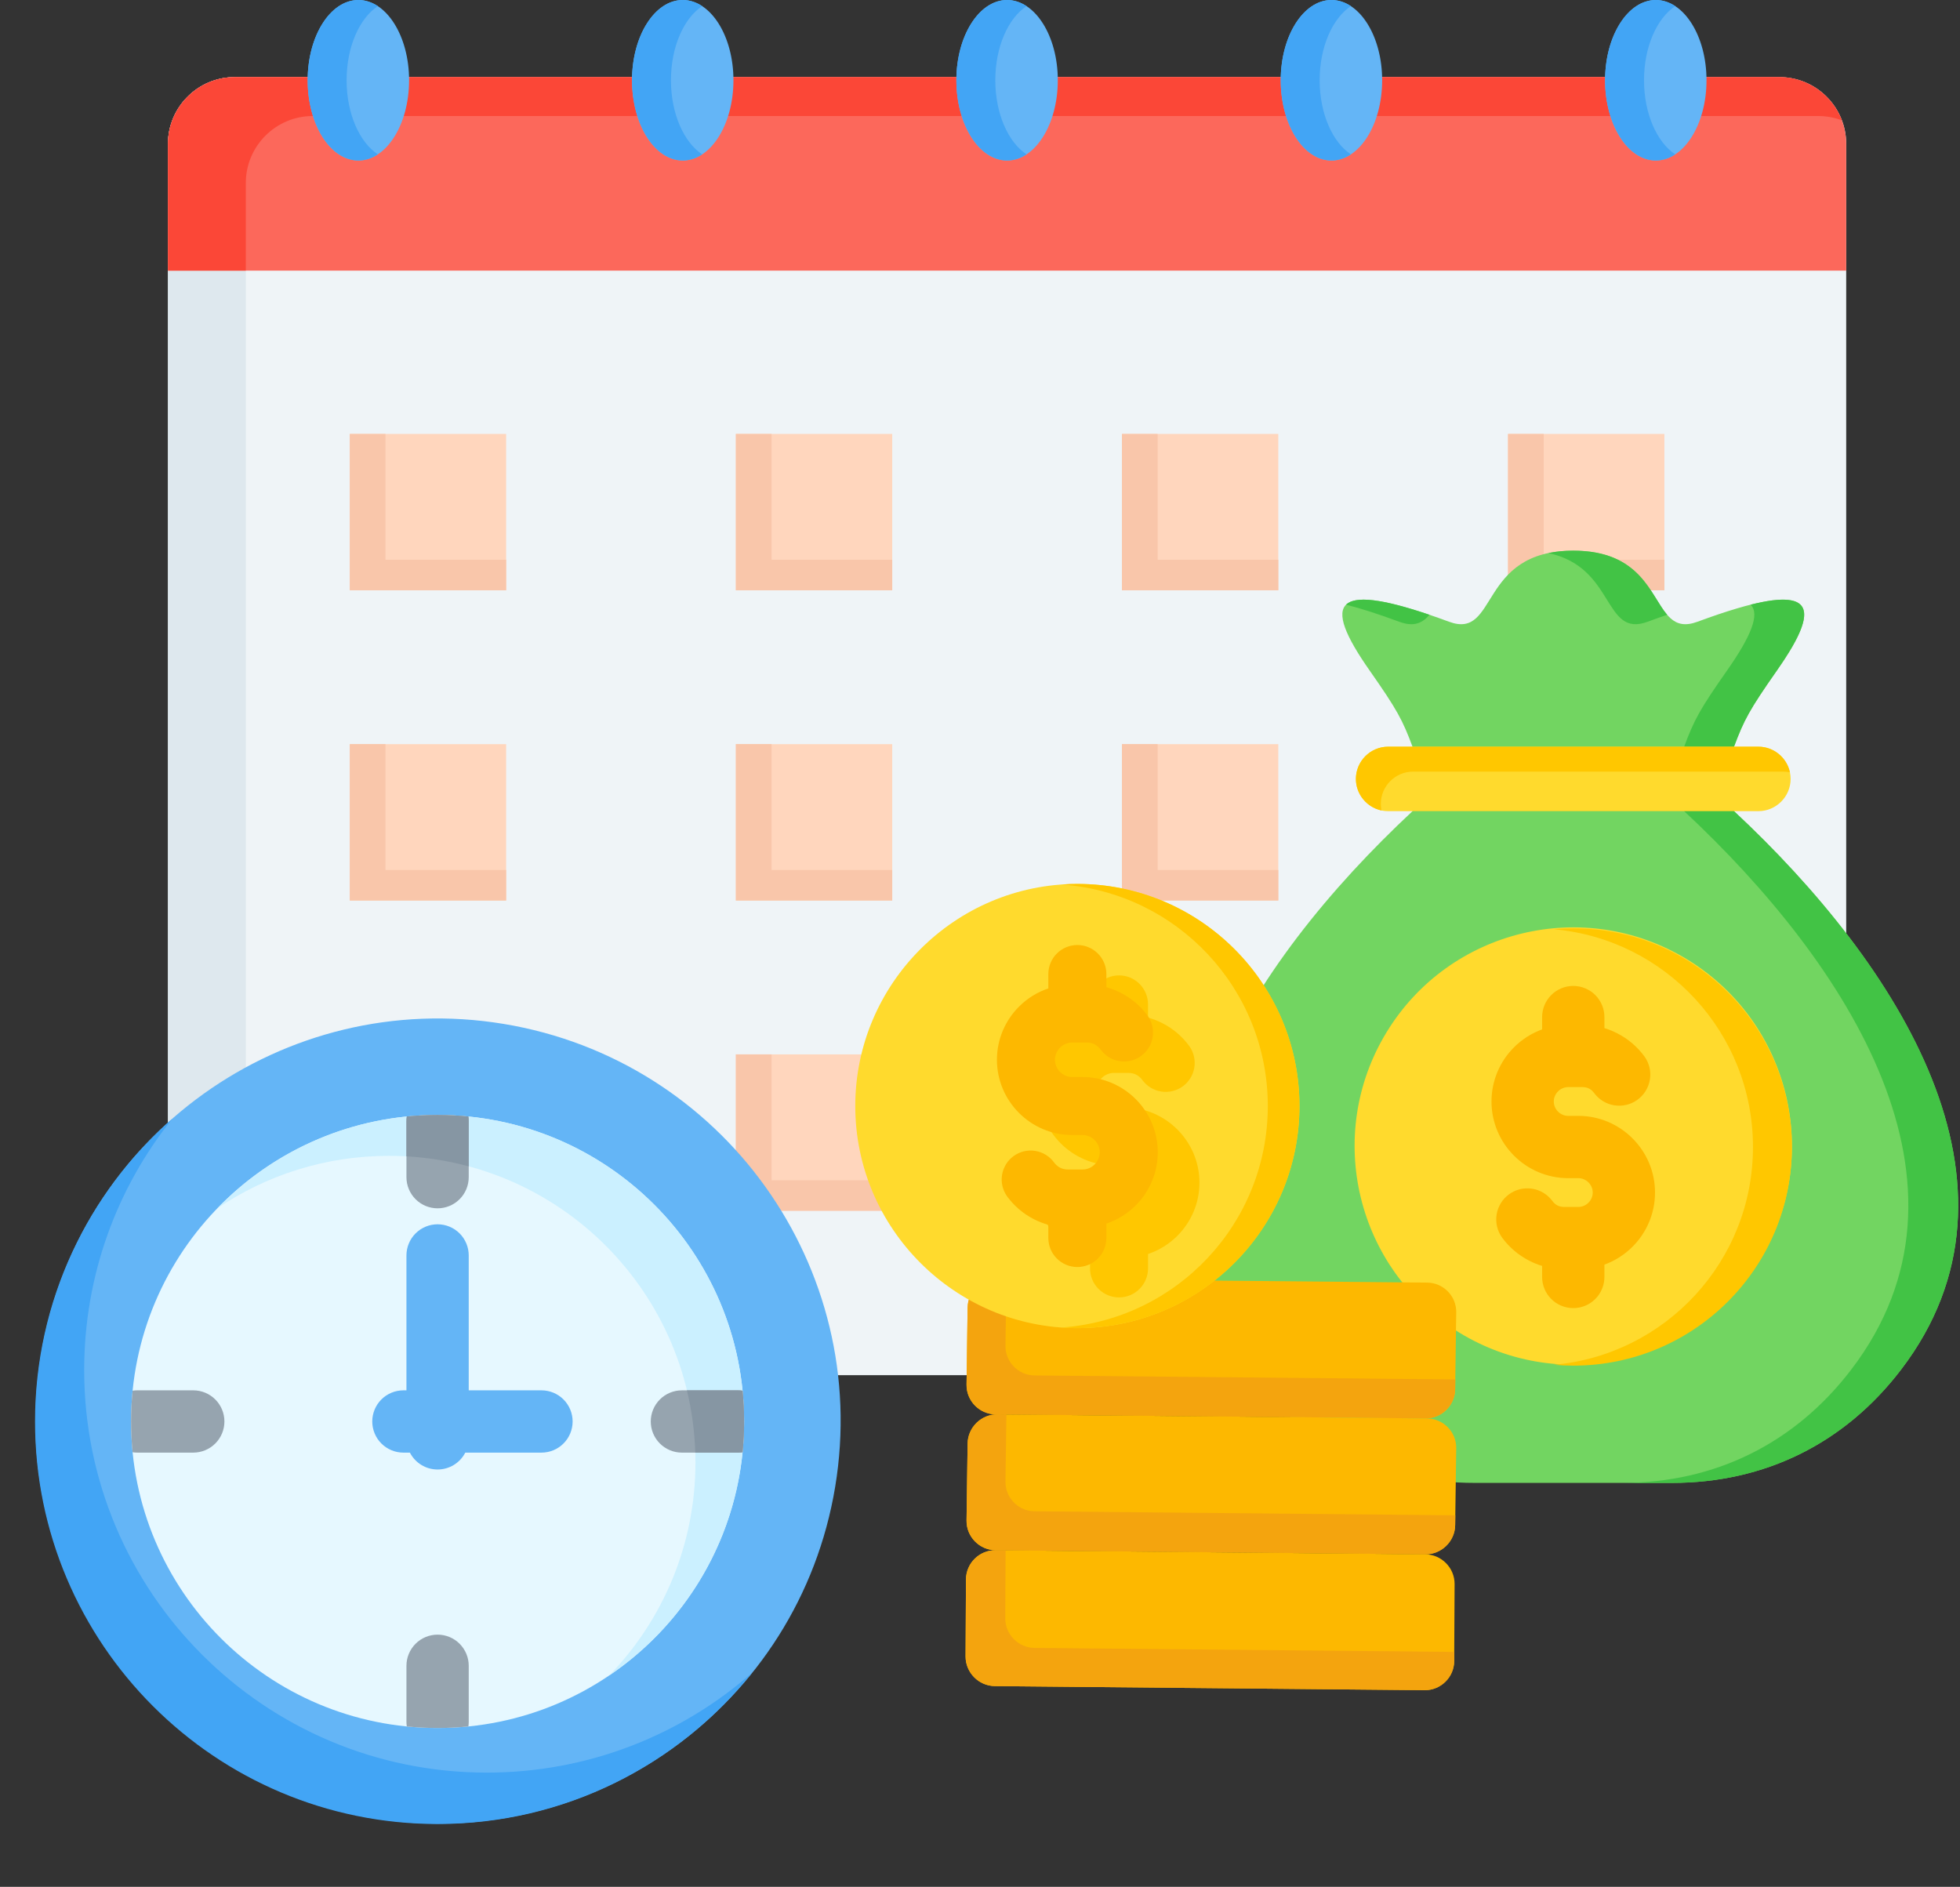 <svg width="295" height="284" viewBox="0 0 295 284" fill="none" xmlns="http://www.w3.org/2000/svg">
<rect x="0" y="0" width="295" height="284" fill="#333333" stroke="none"/>
<path d="M267.818 11.606H35.335C29.783 11.606 25.281 16.107 25.281 21.66V196.934C25.281 202.487 29.783 206.988 35.335 206.988H267.818C273.37 206.988 277.872 202.487 277.872 196.934V21.66C277.872 16.107 273.37 11.606 267.818 11.606Z" fill="#EFF4F7"/>
<path fill-rule="evenodd" clip-rule="evenodd" d="M35.336 11.606H47.055C41.525 11.606 37.001 16.13 37.001 21.66V196.934C37.001 202.464 41.525 206.988 47.055 206.988H35.336C29.806 206.988 25.281 202.464 25.281 196.934V21.66C25.281 16.13 29.806 11.606 35.336 11.606Z" fill="#DEE8EE"/>
<path fill-rule="evenodd" clip-rule="evenodd" d="M25.281 40.735H277.872V21.66C277.872 16.13 273.347 11.606 267.818 11.606H35.336C29.806 11.606 25.281 16.13 25.281 21.66V40.735Z" fill="#FC685B"/>
<path fill-rule="evenodd" clip-rule="evenodd" d="M25.281 40.735H37V27.519C37 21.989 41.525 17.465 47.054 17.465H273.677C274.923 17.465 276.118 17.696 277.221 18.115C275.78 14.321 272.101 11.606 267.817 11.606H35.336C29.806 11.606 25.281 16.13 25.281 21.66V40.735Z" fill="#FB4737"/>
<path fill-rule="evenodd" clip-rule="evenodd" d="M53.94 0C58.155 0 61.572 5.408 61.572 12.078C61.572 18.748 58.155 24.156 53.94 24.156C49.724 24.156 46.307 18.748 46.307 12.078C46.307 5.408 49.724 0 53.94 0ZM249.214 0C253.43 0 256.847 5.408 256.847 12.078C256.847 18.748 253.43 24.156 249.214 24.156C244.999 24.156 241.582 18.748 241.582 12.078C241.582 5.408 244.999 0 249.214 0ZM200.395 0C204.611 0 208.028 5.408 208.028 12.078C208.028 18.748 204.611 24.156 200.395 24.156C196.18 24.156 192.763 18.748 192.763 12.078C192.763 5.408 196.18 0 200.395 0ZM151.577 0C155.792 0 159.21 5.408 159.21 12.078C159.21 18.748 155.793 24.156 151.577 24.156C147.361 24.156 143.944 18.748 143.944 12.078C143.944 5.408 147.362 0 151.577 0ZM102.758 0C106.973 0 110.391 5.408 110.391 12.078C110.391 18.748 106.974 24.156 102.758 24.156C98.542 24.156 95.126 18.748 95.126 12.078C95.126 5.408 98.543 0 102.758 0Z" fill="#64B5F6"/>
<path fill-rule="evenodd" clip-rule="evenodd" d="M53.94 0C54.978 0 55.967 0.329 56.869 0.922C54.108 2.74 52.166 7.05 52.166 12.078C52.166 17.106 54.108 21.415 56.869 23.234C55.967 23.828 54.978 24.156 53.94 24.156C49.724 24.156 46.307 18.748 46.307 12.078C46.307 5.408 49.724 0 53.94 0ZM249.214 0C250.253 0 251.242 0.329 252.144 0.922C249.383 2.74 247.441 7.05 247.441 12.078C247.441 17.106 249.383 21.415 252.144 23.234C251.242 23.828 250.252 24.156 249.214 24.156C244.999 24.156 241.582 18.748 241.582 12.078C241.582 5.408 244.999 0 249.214 0ZM200.395 0C201.434 0 202.423 0.328 203.325 0.922C200.563 2.74 198.622 7.05 198.622 12.078C198.622 17.106 200.564 21.415 203.325 23.234C202.423 23.828 201.434 24.156 200.395 24.156C196.18 24.156 192.763 18.748 192.763 12.078C192.763 5.408 196.18 0 200.395 0ZM151.577 0C152.615 0 153.605 0.328 154.506 0.922C151.745 2.74 149.804 7.05 149.804 12.078C149.804 17.106 151.746 21.415 154.506 23.234C153.605 23.828 152.615 24.156 151.577 24.156C147.362 24.156 143.944 18.748 143.944 12.078C143.944 5.408 147.362 0 151.577 0ZM102.758 0C103.796 0 104.786 0.328 105.688 0.922C102.926 2.74 100.985 7.05 100.985 12.078C100.985 17.106 102.927 21.415 105.688 23.234C104.786 23.828 103.796 24.156 102.758 24.156C98.543 24.156 95.126 18.748 95.126 12.078C95.126 5.408 98.543 0 102.758 0Z" fill="#42A5F5"/>
<path fill-rule="evenodd" clip-rule="evenodd" d="M52.647 65.313H76.181V88.847H52.647V65.313ZM226.973 158.704H250.508V182.239H226.973V158.704ZM168.864 158.704H192.399V182.239H168.864V158.704ZM110.755 158.704H134.29V182.239H110.755V158.704ZM52.647 158.704H76.181V182.239H52.647V158.704ZM226.973 112.008H250.508V135.543H226.973V112.008ZM168.864 112.008H192.399V135.543H168.864V112.008ZM110.755 112.008H134.29V135.543H110.755V112.008ZM52.647 112.008H76.181V135.543H52.647V112.008ZM226.973 65.313H250.508V88.847H226.973V65.313ZM168.864 65.313H192.399V88.847H168.864V65.313ZM110.755 65.313H134.29V88.847H110.755V65.313Z" fill="#FFD6BD"/>
<path fill-rule="evenodd" clip-rule="evenodd" d="M52.647 65.313H58.022V84.251H76.181V88.847H52.647V65.313ZM226.973 158.704H232.348V177.643H250.508V182.238H226.973V158.703V158.704ZM168.864 158.704H174.24V177.643H192.399V182.238H168.864V158.703V158.704ZM110.755 158.704H116.13V177.643H134.289V182.238H110.754V158.703L110.755 158.704ZM52.647 158.704H58.022V177.643H76.181V182.238H52.647V158.703V158.704ZM226.973 112.008H232.348V130.947H250.508V135.542H226.973V112.008ZM168.864 112.008H174.24V130.947H192.399V135.542H168.864V112.008ZM110.755 112.008H116.13V130.947H134.289V135.542H110.754V112.008L110.755 112.008ZM52.647 112.008H58.022V130.947H76.181V135.542H52.647V112.008ZM226.973 65.313H232.348V84.251H250.508V88.847H226.973V65.313ZM168.864 65.313H174.24V84.251H192.399V88.847H168.864V65.313ZM110.755 65.313H116.13V84.251H134.289V88.847H110.754V65.312L110.755 65.313Z" fill="#F9C6AA"/>
<path fill-rule="evenodd" clip-rule="evenodd" d="M260.985 112.39V122.092C285.675 145.129 307.303 178.423 286.138 206.142C277.656 217.252 265.628 223.201 251.651 223.201H221.933C207.954 223.201 195.924 217.249 187.442 206.138C166.283 178.417 187.91 145.127 212.599 122.092V112.39C211.099 108.383 210.32 106.884 206.135 100.91C198.866 90.534 200.339 87.02 218.095 93.582C225.548 96.337 222.41 82.886 236.792 82.886C251.175 82.886 248.036 96.338 255.49 93.582C273.245 87.02 274.718 90.534 267.45 100.91C263.265 106.884 262.485 108.382 260.985 112.39Z" fill="#72D561"/>
<path fill-rule="evenodd" clip-rule="evenodd" d="M260.985 112.39V122.092C285.675 145.129 307.304 178.424 286.138 206.142C277.656 217.252 265.628 223.201 251.651 223.201H244.148C258.125 223.201 270.153 217.252 278.635 206.142C299.801 178.424 278.172 145.129 253.482 122.092V112.39C254.982 108.383 255.761 106.884 259.946 100.91C263.479 95.868 264.946 92.446 263.484 91.014C273.489 88.496 273.42 92.387 267.449 100.91C263.264 106.884 262.485 108.383 260.985 112.39H260.985ZM202.598 91.014C203.969 89.671 207.918 90.078 215.156 92.538C214.077 93.793 212.799 94.398 210.593 93.582C207.422 92.411 204.773 91.562 202.598 91.014H202.598ZM233.041 83.248C243.156 85.371 241.265 96.067 247.987 93.582C248.962 93.221 249.942 92.873 250.926 92.538C248.359 89.552 246.918 82.886 236.792 82.886C235.381 82.886 234.141 83.017 233.041 83.248H233.041Z" fill="#42C345"/>
<path fill-rule="evenodd" clip-rule="evenodd" d="M208.927 112.39H264.655C267.323 112.39 269.506 114.573 269.506 117.241C269.506 119.909 267.323 122.092 264.655 122.092H208.927C206.259 122.092 204.076 119.909 204.076 117.241C204.076 114.573 206.259 112.39 208.927 112.39Z" fill="#FFDA2D"/>
<path fill-rule="evenodd" clip-rule="evenodd" d="M208.927 112.39H264.655C266.982 112.39 268.939 114.05 269.402 116.245C269.075 116.176 268.741 116.141 268.406 116.141H212.678C210.01 116.141 207.827 118.324 207.827 120.992C207.827 121.333 207.863 121.666 207.931 121.988C205.737 121.526 204.076 119.568 204.076 117.241C204.076 114.573 206.259 112.39 208.927 112.39Z" fill="#FFC700"/>
<path d="M264.886 189.637C274.352 174.122 269.449 153.871 253.934 144.404C238.419 134.937 218.168 139.84 208.701 155.355C199.235 170.87 204.138 191.122 219.653 200.588C235.168 210.055 255.419 205.152 264.886 189.637Z" fill="#FFDA2D"/>
<path fill-rule="evenodd" clip-rule="evenodd" d="M232.105 153.086C232.105 151.843 232.599 150.651 233.478 149.772C234.357 148.893 235.549 148.399 236.792 148.399C238.035 148.399 239.228 148.893 240.107 149.772C240.986 150.651 241.48 151.843 241.48 153.086V154.748C242.149 154.952 242.798 155.217 243.418 155.535C245.046 156.366 246.454 157.569 247.529 159.047C248.24 160.053 248.525 161.298 248.323 162.513C248.121 163.728 247.449 164.814 246.452 165.537C245.455 166.259 244.213 166.56 242.996 166.373C241.779 166.187 240.684 165.528 239.949 164.54C239.73 164.237 239.463 163.999 239.17 163.848C238.896 163.707 238.562 163.628 238.184 163.628H236.026C235.436 163.628 234.896 163.873 234.501 164.268C234.107 164.663 233.861 165.203 233.861 165.793C233.861 166.383 234.106 166.924 234.501 167.319C234.896 167.714 235.436 167.958 236.026 167.958H237.558C240.736 167.958 243.622 169.255 245.712 171.345C247.801 173.434 249.098 176.32 249.098 179.498C249.098 182.677 247.801 185.563 245.712 187.652C244.515 188.85 243.071 189.771 241.48 190.351V192.206C241.48 193.449 240.986 194.641 240.107 195.52C239.228 196.399 238.035 196.893 236.792 196.893C235.549 196.893 234.357 196.399 233.478 195.52C232.599 194.641 232.105 193.449 232.105 192.206V190.544C231.434 190.34 230.786 190.075 230.166 189.757C228.539 188.926 227.13 187.722 226.055 186.245C225.345 185.239 225.06 183.994 225.262 182.779C225.463 181.564 226.135 180.478 227.133 179.755C228.13 179.033 229.371 178.732 230.588 178.919C231.806 179.105 232.9 179.764 233.635 180.752C233.854 181.055 234.122 181.293 234.414 181.444C234.688 181.584 235.022 181.664 235.401 181.664H237.558C238.149 181.664 238.689 181.419 239.083 181.024C239.478 180.629 239.723 180.089 239.723 179.498C239.723 178.908 239.478 178.368 239.083 177.973C238.884 177.772 238.646 177.611 238.384 177.501C238.123 177.392 237.842 177.335 237.558 177.333H236.026C232.848 177.333 229.961 176.036 227.872 173.947C225.783 171.858 224.486 168.972 224.486 165.793C224.486 162.615 225.783 159.729 227.872 157.639C229.069 156.442 230.514 155.521 232.105 154.941V153.086Z" fill="#FDB800"/>
<path fill-rule="evenodd" clip-rule="evenodd" d="M236.791 139.737C254.966 139.737 269.7 154.471 269.7 172.646C269.7 190.821 254.966 205.554 236.791 205.554C235.804 205.554 234.826 205.508 233.861 205.423C250.664 203.941 263.84 189.833 263.84 172.646C263.84 155.459 250.663 141.352 233.861 139.869C234.835 139.782 235.813 139.738 236.791 139.737Z" fill="#FFC700"/>
<path fill-rule="evenodd" clip-rule="evenodd" d="M219.017 209.11L219.177 197.53C219.211 195.091 217.243 193.076 214.804 193.054L150.13 192.439C147.692 192.416 145.668 194.392 145.635 196.831L145.475 208.412C145.441 210.85 147.409 212.864 149.848 212.888L214.522 213.502C216.961 213.525 218.984 211.549 219.017 209.11Z" fill="#FDB800"/>
<path fill-rule="evenodd" clip-rule="evenodd" d="M219.017 209.11L219.038 207.629L155.707 207.028C153.269 207.004 151.3 204.99 151.334 202.552L151.474 192.451L150.13 192.438C147.692 192.416 145.668 194.392 145.635 196.83L145.475 208.411C145.441 210.85 147.409 212.864 149.848 212.887L214.522 213.502C216.961 213.525 218.984 211.549 219.017 209.11Z" fill="#F4A40E"/>
<path fill-rule="evenodd" clip-rule="evenodd" d="M219.017 229.559L219.177 217.978C219.211 215.539 217.243 213.525 214.804 213.502L150.13 212.887C147.692 212.864 145.668 214.84 145.635 217.279L145.475 228.86C145.441 231.299 147.409 233.313 149.848 233.336L214.522 233.951C216.961 233.974 218.984 231.997 219.017 229.559V229.559Z" fill="#FDB800"/>
<path fill-rule="evenodd" clip-rule="evenodd" d="M219.017 229.559L219.038 228.079L155.707 227.476C153.269 227.453 151.3 225.439 151.334 223L151.474 212.9L150.13 212.887C147.692 212.863 145.668 214.84 145.635 217.279L145.475 228.86C145.441 231.298 147.409 233.312 149.848 233.336L214.522 233.95C216.961 233.974 218.984 231.997 219.017 229.559Z" fill="#F4A40E"/>
<path fill-rule="evenodd" clip-rule="evenodd" d="M218.931 238.427L218.871 250.008C218.858 252.447 216.853 254.424 214.414 254.401L149.74 253.786C147.301 253.763 145.316 251.748 145.328 249.309L145.389 237.728C145.401 235.289 147.407 233.312 149.846 233.336L214.52 233.951C216.958 233.974 218.944 235.988 218.931 238.427L218.931 238.427Z" fill="#FDB800"/>
<path fill-rule="evenodd" clip-rule="evenodd" d="M218.88 248.64L218.873 250.009C218.86 252.448 216.855 254.424 214.416 254.401L149.742 253.787C147.303 253.763 145.318 251.749 145.33 249.31L145.39 237.728C145.403 235.29 147.409 233.313 149.848 233.336L151.353 233.351L151.3 243.563C151.287 246.002 153.273 248.016 155.711 248.04L218.88 248.64V248.64Z" fill="#F4A40E"/>
<path fill-rule="evenodd" clip-rule="evenodd" d="M162.154 199.903C180.566 199.903 195.582 184.887 195.582 166.476C195.582 148.064 180.566 133.048 162.154 133.048C143.743 133.048 128.727 148.064 128.727 166.476C128.727 184.887 143.743 199.903 162.154 199.903Z" fill="#FFDA2D"/>
<path fill-rule="evenodd" clip-rule="evenodd" d="M162.153 133.047C180.615 133.047 195.581 148.013 195.581 166.475C195.581 184.937 180.615 199.903 162.153 199.903C161.352 199.903 160.558 199.873 159.771 199.817C177.121 198.595 190.817 184.136 190.817 166.475C190.817 148.814 177.121 134.354 159.771 133.133C160.564 133.076 161.359 133.048 162.153 133.047Z" fill="#FFC700"/>
<path fill-rule="evenodd" clip-rule="evenodd" d="M164.059 151.18C164.059 150.022 164.519 148.911 165.338 148.092C166.156 147.274 167.267 146.814 168.425 146.814C169.583 146.814 170.693 147.274 171.512 148.092C172.33 148.911 172.79 150.022 172.79 151.18V153.164C173.549 153.373 174.28 153.662 174.975 154.018C176.573 154.834 177.956 156.016 179.011 157.467C179.676 158.404 179.943 159.565 179.756 160.698C179.57 161.831 178.943 162.845 178.013 163.519C177.083 164.193 175.925 164.473 174.789 164.297C173.654 164.122 172.634 163.506 171.951 162.583C171.693 162.227 171.373 161.943 171.019 161.762C170.685 161.59 170.284 161.493 169.838 161.493H167.646C166.938 161.493 166.29 161.786 165.818 162.258C165.346 162.731 165.052 163.379 165.052 164.087C165.052 164.796 165.346 165.444 165.818 165.916C166.29 166.389 166.938 166.682 167.646 166.682H169.203C172.322 166.682 175.155 167.956 177.205 170.006C179.256 172.056 180.53 174.889 180.53 178.008C180.53 181.128 179.256 183.961 177.206 186.012C175.966 187.254 174.455 188.191 172.791 188.751V190.916C172.791 192.074 172.331 193.184 171.512 194.003C170.694 194.822 169.583 195.282 168.425 195.282C167.267 195.282 166.157 194.822 165.338 194.003C164.519 193.184 164.059 192.074 164.059 190.916V188.932C163.304 188.722 162.572 188.436 161.874 188.077C160.277 187.261 158.894 186.08 157.838 184.629C157.174 183.692 156.906 182.531 157.093 181.398C157.28 180.264 157.907 179.251 158.837 178.577C159.767 177.903 160.925 177.623 162.06 177.798C163.195 177.973 164.216 178.59 164.899 179.513C165.157 179.869 165.477 180.152 165.831 180.334C166.165 180.506 166.565 180.603 167.012 180.603H169.203C169.912 180.603 170.56 180.309 171.032 179.838C171.504 179.365 171.797 178.717 171.797 178.008C171.797 177.299 171.504 176.652 171.032 176.18C170.792 175.938 170.508 175.746 170.194 175.615C169.88 175.483 169.543 175.415 169.203 175.414H167.646C164.528 175.414 161.695 174.142 159.644 172.091C157.593 170.04 156.32 167.207 156.32 164.088C156.32 160.968 157.593 158.135 159.644 156.085C160.884 154.843 162.395 153.905 164.059 153.346V151.181V151.18Z" fill="#FFC700"/>
<path fill-rule="evenodd" clip-rule="evenodd" d="M157.787 146.607C157.787 145.449 158.247 144.338 159.066 143.52C159.885 142.701 160.995 142.241 162.153 142.241C163.311 142.241 164.421 142.701 165.24 143.52C166.059 144.338 166.519 145.449 166.519 146.607V148.591C167.277 148.801 168.009 149.089 168.704 149.446C170.302 150.262 171.685 151.443 172.74 152.894C173.404 153.831 173.672 154.992 173.485 156.125C173.298 157.258 172.672 158.272 171.741 158.946C170.811 159.62 169.653 159.9 168.518 159.725C167.383 159.549 166.363 158.933 165.679 158.01C165.421 157.654 165.102 157.37 164.748 157.189C164.414 157.017 164.013 156.92 163.566 156.92H161.375C160.666 156.92 160.019 157.213 159.546 157.685C159.074 158.157 158.78 158.805 158.78 159.514C158.78 160.223 159.074 160.871 159.546 161.344C160.019 161.816 160.667 162.11 161.375 162.11H162.931C166.051 162.11 168.883 163.383 170.934 165.433C172.985 167.484 174.258 170.317 174.258 173.436C174.258 176.555 172.985 179.388 170.934 181.439C169.694 182.681 168.183 183.619 166.519 184.178V186.343C166.519 187.501 166.059 188.612 165.24 189.43C164.421 190.249 163.311 190.709 162.153 190.709C160.995 190.709 159.885 190.249 159.066 189.43C158.247 188.612 157.787 187.501 157.787 186.343V184.359C157.032 184.15 156.3 183.863 155.602 183.504C154.005 182.689 152.622 181.507 151.566 180.056C150.902 179.119 150.634 177.958 150.821 176.825C151.008 175.692 151.635 174.678 152.565 174.004C153.495 173.33 154.653 173.05 155.788 173.226C156.923 173.401 157.943 174.017 158.627 174.94C158.885 175.296 159.205 175.58 159.559 175.761C159.893 175.933 160.294 176.03 160.74 176.03H162.932C163.641 176.03 164.289 175.737 164.761 175.264C165.233 174.792 165.526 174.144 165.526 173.435C165.526 172.726 165.233 172.079 164.761 171.606C164.289 171.134 163.641 170.841 162.932 170.841H161.376C158.256 170.841 155.424 169.568 153.373 167.517C151.322 165.466 150.049 162.633 150.049 159.514C150.049 156.395 151.322 153.562 153.373 151.512C154.613 150.27 156.124 149.332 157.787 148.772V146.607V146.607Z" fill="#FDB800"/>
<path d="M125.707 223.77C131.161 190.755 108.818 159.57 75.803 154.116C42.788 148.662 11.602 171.005 6.148 204.02C0.695 237.036 23.038 268.221 56.053 273.675C89.068 279.129 120.253 256.786 125.707 223.77Z" fill="#64B5F6"/>
<path fill-rule="evenodd" clip-rule="evenodd" d="M113.19 251.786C102.087 265.659 85.014 274.547 65.863 274.547C32.4 274.547 5.273 247.42 5.273 213.957C5.273 195.792 13.27 179.496 25.932 168.391C17.636 178.758 12.671 191.907 12.671 206.219C12.671 239.682 39.797 266.808 73.26 266.808C88.557 266.808 102.528 261.137 113.191 251.786H113.19Z" fill="#42A5F5"/>
<path d="M65.862 260.092C91.341 260.092 111.996 239.437 111.996 213.957C111.996 188.478 91.341 167.823 65.862 167.823C40.382 167.823 19.727 188.478 19.727 213.957C19.727 239.437 40.382 260.092 65.862 260.092Z" fill="#E6F8FF"/>
<path fill-rule="evenodd" clip-rule="evenodd" d="M32.711 181.875C41.098 173.211 52.85 167.822 65.862 167.822C91.342 167.822 111.997 188.477 111.997 213.957C111.997 229.868 103.942 243.898 91.689 252.191C99.725 243.888 104.673 232.577 104.673 220.109C104.673 194.63 84.017 173.974 58.538 173.974C48.969 173.974 40.08 176.887 32.711 181.875Z" fill="#CBF0FF"/>
<path fill-rule="evenodd" clip-rule="evenodd" d="M61.174 188.964C61.174 187.721 61.668 186.529 62.547 185.65C63.426 184.77 64.618 184.277 65.861 184.277C67.105 184.277 68.297 184.77 69.176 185.65C70.055 186.529 70.549 187.721 70.549 188.964V209.27H81.497C82.74 209.27 83.933 209.764 84.812 210.643C85.691 211.522 86.185 212.714 86.185 213.957C86.185 215.2 85.691 216.393 84.812 217.272C83.933 218.151 82.74 218.645 81.497 218.645H70.029C69.635 219.41 69.037 220.052 68.302 220.5C67.567 220.949 66.722 221.186 65.861 221.185C65 221.186 64.156 220.949 63.421 220.5C62.685 220.052 62.088 219.41 61.694 218.645H60.717C59.474 218.645 58.281 218.151 57.402 217.272C56.523 216.393 56.029 215.2 56.029 213.957C56.029 212.714 56.523 211.522 57.402 210.643C58.281 209.764 59.474 209.27 60.717 209.27H61.174V188.964Z" fill="#64B5F6"/>
<path fill-rule="evenodd" clip-rule="evenodd" d="M65.862 167.822C67.426 167.822 68.972 167.901 70.496 168.053C70.531 168.284 70.549 168.521 70.549 168.762V177.185C70.549 178.428 70.055 179.621 69.176 180.5C68.297 181.379 67.105 181.873 65.862 181.873C64.618 181.873 63.426 181.379 62.547 180.5C61.668 179.621 61.174 178.428 61.174 177.185V168.762C61.174 168.52 61.192 168.284 61.227 168.053C62.767 167.899 64.314 167.822 65.862 167.822ZM19.957 218.591C19.65 215.509 19.65 212.404 19.957 209.323C20.188 209.287 20.425 209.269 20.666 209.269H29.089C30.332 209.269 31.525 209.763 32.404 210.642C33.283 211.521 33.777 212.714 33.777 213.957C33.777 215.2 33.283 216.392 32.404 217.271C31.525 218.15 30.332 218.644 29.089 218.644H20.666C20.425 218.644 20.188 218.626 19.957 218.591ZM70.496 259.861C67.414 260.168 64.309 260.168 61.227 259.861C61.192 259.627 61.174 259.39 61.174 259.152V250.729C61.174 249.486 61.668 248.294 62.547 247.414C63.426 246.535 64.618 246.042 65.862 246.042C67.105 246.042 68.297 246.535 69.176 247.414C70.055 248.294 70.549 249.486 70.549 250.729V259.152C70.549 259.394 70.531 259.631 70.496 259.861ZM111.766 209.323C112.073 212.405 112.073 215.51 111.766 218.592C111.534 218.627 111.297 218.645 111.057 218.645H102.633C101.39 218.645 100.198 218.151 99.319 217.272C98.439 216.393 97.946 215.201 97.946 213.957C97.946 212.714 98.439 211.522 99.319 210.643C100.198 209.764 101.39 209.27 102.633 209.27H111.057C111.298 209.27 111.535 209.288 111.766 209.323Z" fill="#96A4AF"/>
<path fill-rule="evenodd" clip-rule="evenodd" d="M67.05 167.837H67.054C67.437 167.847 67.818 167.862 68.199 167.88L68.272 167.884C68.632 167.903 68.991 167.925 69.348 167.952L69.474 167.961C69.816 167.988 70.156 168.018 70.496 168.052C70.531 168.283 70.549 168.52 70.549 168.761V175.557C67.484 174.733 64.342 174.228 61.174 174.05V168.761C61.174 168.52 61.192 168.283 61.227 168.052L61.37 168.038L61.442 168.031L61.513 168.025L61.808 167.998L62.089 167.974L62.379 167.952L62.714 167.928L62.935 167.913C63.079 167.904 63.223 167.896 63.367 167.888L63.501 167.881C63.678 167.872 63.855 167.864 64.031 167.857H64.052C64.249 167.849 64.447 167.842 64.645 167.838C65.446 167.817 66.248 167.817 67.05 167.837ZM111.767 209.327C111.8 209.661 111.829 209.995 111.856 210.33L111.867 210.486C111.893 210.833 111.915 211.182 111.934 211.531L111.939 211.633C111.958 212.004 111.972 212.377 111.982 212.751V212.783C111.999 213.414 112.002 214.045 111.992 214.677V214.727C111.987 214.952 111.982 215.177 111.975 215.402L111.972 215.483C111.965 215.691 111.957 215.899 111.948 216.107L111.94 216.259C111.931 216.448 111.92 216.637 111.908 216.825L111.895 217.033C111.885 217.189 111.874 217.345 111.862 217.5L111.839 217.788C111.827 217.931 111.814 218.075 111.801 218.218L111.773 218.517L111.765 218.59C111.534 218.625 111.298 218.644 111.056 218.644H104.647C104.55 215.484 104.128 212.342 103.388 209.269H111.056C111.298 209.269 111.535 209.287 111.765 209.322V209.327L111.767 209.327Z" fill="#8696A3"/>
</svg>
